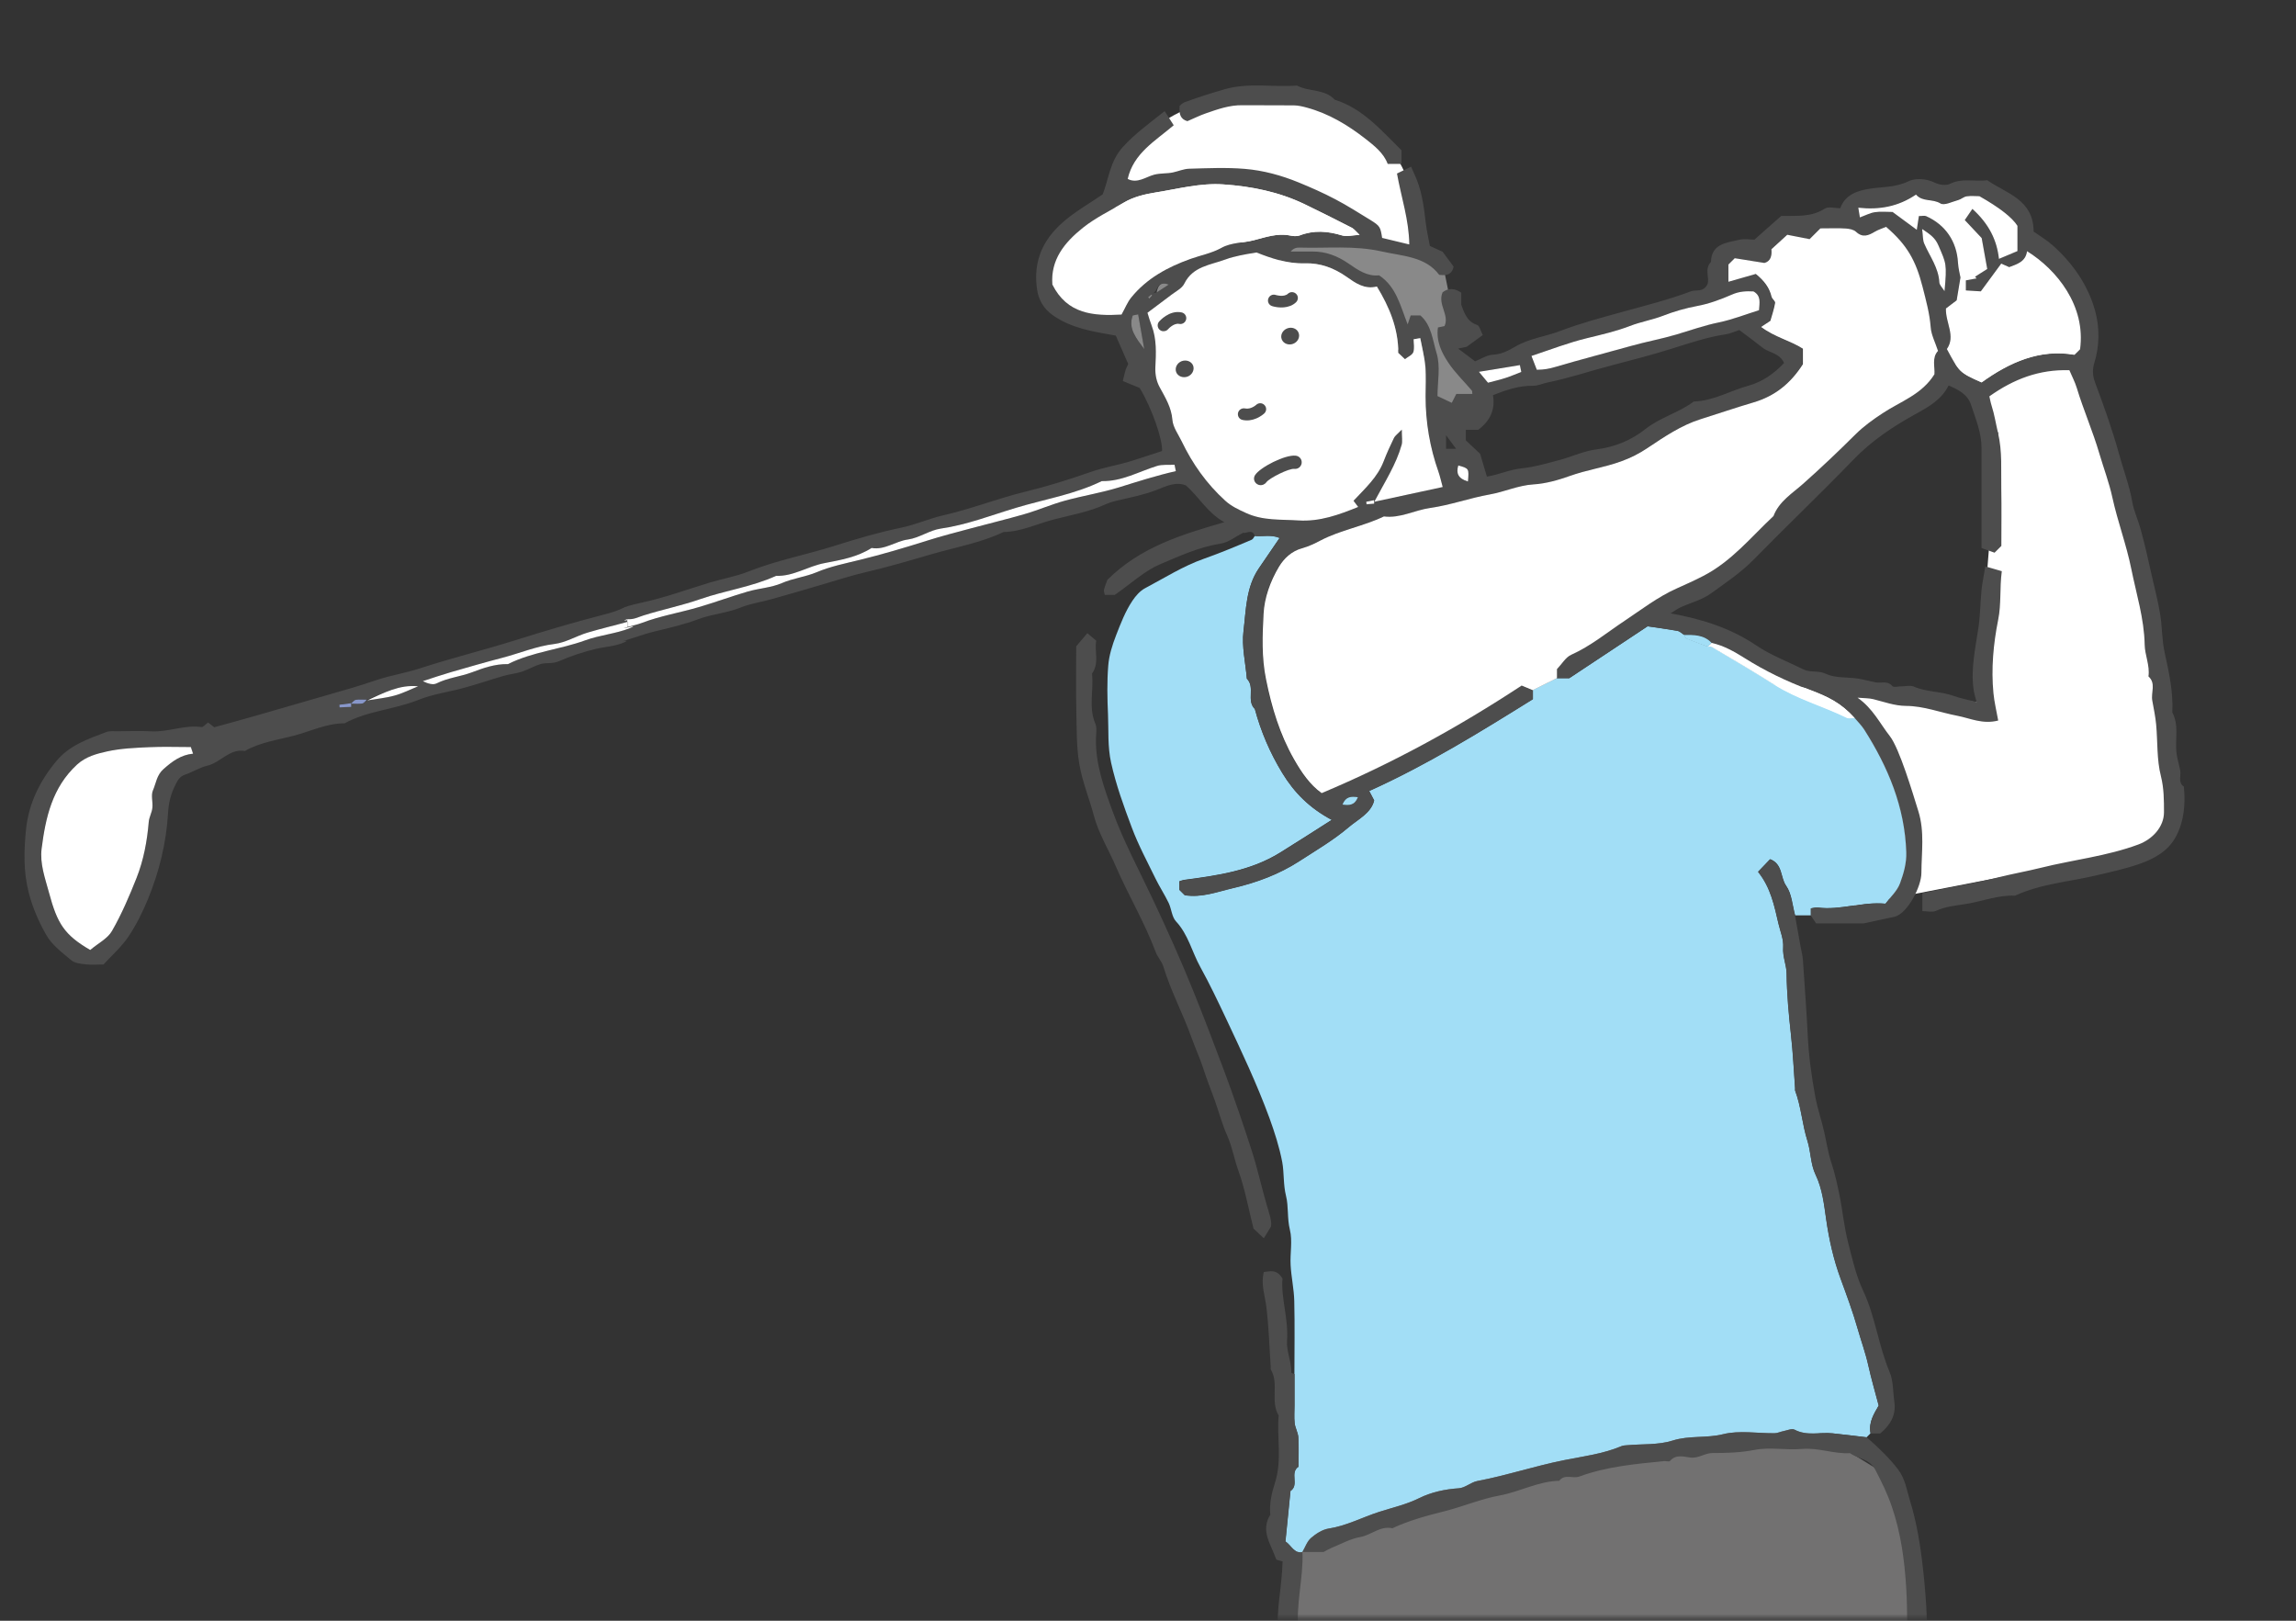 <svg width="170" height="120" viewBox="0 0 170 120" fill="none" xmlns="http://www.w3.org/2000/svg">
<rect x="0" y="0" width="170" height="120" fill="#333333" stroke="none"/>
<mask id="mask0_5_757" style="mask-type:alpha" maskUnits="userSpaceOnUse" x="0" y="0" width="170" height="120">
<rect width="170" height="120" fill="#D9D9D9"/>
</mask>
<g mask="url(#mask0_5_757)">
<mask id="mask1_5_757" style="mask-type:luminance" maskUnits="userSpaceOnUse" x="0" y="0" width="164" height="120">
<path d="M164 0H0V120H164V0Z" fill="white"/>
</mask>
<g mask="url(#mask1_5_757)">
<path d="M133.219 59.733L137.346 67.044L159.981 62.655L160.934 59.005C160.934 59.005 157.43 31.196 152.712 25.179L144.767 26.947L147.946 32.047L146.365 51.975L131.416 50.718L133.219 59.733Z" fill="white"/>
<path d="M94.422 123.44L96.708 110.516L126.53 101.108L141.056 110.053L142.556 123.44H94.422Z" fill="#727171"/>
<path d="M82.517 17.097C82.517 17.097 81.228 5.823 95.993 7.203C95.993 7.203 105.266 7.44 105.217 19.145L82.517 17.102V17.097Z" fill="white"/>
<path d="M93.171 17.997H101.745L106.825 19.523L107.822 24.44L107.448 25.853L109.133 28.624V30.495L106.219 31.125L105.309 25.993L102.779 25.853L93.171 17.997Z" fill="#898989"/>
<path d="M138.495 106.127L138.202 106.419C137.363 106.322 136.523 106.214 135.683 106.127C134.746 106.03 133.777 106.343 132.862 105.853C132.667 105.75 132.32 105.906 132.044 105.96C131.822 106.003 131.6 106.117 131.378 106.117C130.105 106.133 128.778 105.89 127.581 106.187C126.335 106.499 125.073 106.268 123.833 106.661C122.776 106.996 121.585 106.904 120.453 107.006C120.317 107.017 120.166 107.022 120.041 107.076C118.682 107.648 117.209 107.831 115.795 108.112C113.634 108.543 111.543 109.244 109.382 109.654C108.905 109.745 108.477 110.166 108.006 110.193C106.972 110.257 105.943 110.489 105.076 110.921C104.117 111.395 103.104 111.621 102.124 111.934C100.873 112.333 99.703 112.969 98.376 113.174C97.91 113.244 97.434 113.552 97.065 113.87C96.773 114.123 96.632 114.554 96.426 114.905C95.809 115.04 95.635 114.447 95.17 114.123C95.289 112.91 95.419 111.648 95.543 110.387C96.215 109.945 95.457 109.039 96.134 108.591C96.134 107.864 96.166 107.136 96.123 106.413C96.101 106.063 95.895 105.723 95.852 105.367C95.803 104.936 95.841 104.494 95.841 104.057V101.728C95.841 99.927 95.874 98.121 95.83 96.326C95.809 95.441 95.608 94.557 95.56 93.668C95.511 92.794 95.711 91.878 95.505 91.047C95.294 90.195 95.419 89.338 95.218 88.54C95.007 87.694 95.088 86.847 94.937 86.028C94.725 84.922 94.373 83.833 93.989 82.771C93.073 80.275 91.936 77.87 90.804 75.466C90.187 74.161 89.564 72.845 88.871 71.594C88.258 70.484 87.982 69.195 87.078 68.225C86.763 67.891 86.742 67.303 86.531 66.855C86.238 66.246 85.859 65.669 85.561 65.06C84.949 63.804 84.283 62.569 83.795 61.259C83.205 59.69 82.636 58.126 82.268 56.471C82.003 55.269 82.089 54.104 82.04 52.929C81.986 51.716 81.959 50.487 82.057 49.279C82.116 48.519 82.36 47.758 82.636 47.041C82.978 46.163 83.319 45.267 83.85 44.475C84.088 44.119 84.407 43.752 84.781 43.553C86.222 42.793 87.581 41.919 89.157 41.364C90.333 40.949 91.514 40.458 92.678 39.962C92.781 39.919 92.835 39.773 92.911 39.676C93.501 39.73 94.124 39.553 94.747 39.822C94.189 40.636 93.696 41.359 93.204 42.081C92.25 43.483 92.266 45.149 92.072 46.718C91.931 47.866 92.223 49.069 92.321 50.244C92.954 50.875 92.266 51.856 92.911 52.487C93.361 54.158 94.027 55.716 94.937 57.215C95.836 58.693 96.968 59.825 98.609 60.698C97.287 61.539 96.047 62.343 94.79 63.119C92.624 64.467 90.165 64.817 87.701 65.141C87.571 65.157 87.441 65.211 87.321 65.249C87.321 65.486 87.321 65.68 87.321 65.874C87.462 66.014 87.598 66.149 87.722 66.273C88.984 66.472 90.122 66.02 91.308 65.745C93.057 65.335 94.704 64.726 96.21 63.75C97.45 62.947 98.739 62.192 99.855 61.243C100.553 60.65 101.518 60.197 101.745 59.259C101.593 58.968 101.49 58.773 101.377 58.558C105.656 56.628 109.566 54.207 113.498 51.759V51.09C114.089 50.799 114.674 50.503 115.264 50.212H116.196C118.129 48.928 120.003 47.688 121.997 46.367C122.657 46.465 123.437 46.572 124.212 46.707C124.38 46.739 124.521 46.89 124.678 46.987C124.748 47.084 124.797 47.236 124.889 47.273C125.398 47.483 125.923 47.672 126.443 47.866C126.541 47.866 126.66 47.828 126.736 47.872C128.312 48.794 129.888 49.732 131.426 50.702C133.111 51.759 135.001 52.266 136.745 53.128C136.902 53.204 137.13 53.139 137.33 53.139C137.574 53.43 137.85 53.694 138.05 54.013C139.816 56.789 141.062 59.744 141.165 63.092C141.192 63.906 140.97 64.672 140.704 65.389C140.488 65.971 139.962 66.446 139.616 66.909C137.85 66.748 136.263 67.411 134.616 67.195C134.443 67.173 134.259 67.233 134.091 67.254V67.772H132.916C132.71 67.028 132.672 66.171 132.25 65.578C131.816 64.963 132.011 63.971 131.063 63.61C130.76 63.928 130.473 64.224 130.175 64.537C131.118 65.712 131.378 67.082 131.686 68.381C131.816 68.947 132.076 69.53 132.033 70.144C131.984 70.807 132.282 71.449 132.287 72.069C132.304 73.595 132.445 75.104 132.612 76.62C132.759 77.935 132.818 79.261 132.916 80.582C132.916 80.631 132.905 80.685 132.916 80.728C133.365 81.93 133.441 83.23 133.826 84.443C134.091 85.278 134.053 86.184 134.432 86.96C134.941 88.017 135.061 89.171 135.218 90.271C135.434 91.781 135.765 93.247 136.285 94.66C136.734 95.883 137.195 97.124 137.547 98.364C137.807 99.275 138.137 100.175 138.343 101.108C138.56 102.084 138.841 103.044 139.107 104.057C138.755 104.666 138.343 105.308 138.5 106.101L138.495 106.127Z" fill="#A2DEF6"/>
<path d="M113.498 51.107V51.775C109.566 54.223 105.655 56.644 101.377 58.574C101.49 58.79 101.593 58.984 101.745 59.275C101.517 60.213 100.553 60.666 99.855 61.259C98.739 62.208 97.45 62.963 96.21 63.766C94.709 64.737 93.057 65.351 91.308 65.761C90.127 66.036 88.984 66.489 87.722 66.289C87.598 66.165 87.457 66.025 87.321 65.89C87.321 65.696 87.321 65.502 87.321 65.265C87.441 65.233 87.565 65.179 87.701 65.157C90.165 64.834 92.624 64.478 94.79 63.135C96.042 62.359 97.282 61.556 98.609 60.714C96.968 59.836 95.836 58.709 94.937 57.231C94.027 55.733 93.361 54.174 92.911 52.503C92.266 51.872 92.96 50.896 92.321 50.26C92.223 49.085 91.931 47.883 92.071 46.734C92.261 45.165 92.25 43.499 93.203 42.097C93.696 41.375 94.189 40.652 94.747 39.838C94.124 39.569 93.501 39.747 92.911 39.693C92.732 39.116 92.256 39.536 92.044 39.445C91.454 39.747 90.95 40.162 90.392 40.248C88.789 40.496 87.332 41.17 85.881 41.785C84.743 42.27 83.79 43.176 82.544 44.044H81.802C81.781 43.92 81.71 43.774 81.743 43.656C81.824 43.354 81.948 43.057 81.997 42.928C84.424 40.518 87.446 39.59 90.652 38.663C89.407 37.984 88.789 36.797 87.798 35.935C87.04 35.638 86.314 36.01 85.653 36.269C84.7 36.636 83.725 36.83 82.745 37.056C82.436 37.126 82.127 37.218 81.84 37.347C80.632 37.903 79.311 38.129 78.043 38.458C76.803 38.776 75.622 39.369 74.306 39.391C72.611 40.194 70.753 40.518 68.971 41.035C67.357 41.504 65.727 41.989 64.069 42.372C63.024 42.615 61.968 42.96 60.922 43.267C59.655 43.639 58.388 44.011 57.115 44.367C56.367 44.577 55.582 44.685 54.867 44.971C53.838 45.392 52.722 45.462 51.704 45.844C50.669 46.233 49.613 46.481 48.541 46.734C47.479 46.987 46.477 47.424 45.394 47.661C44.668 47.823 46.959 47.214 46.244 47.548C45.572 47.861 44.798 47.877 44.089 48.05C43.184 48.271 42.252 48.578 41.391 48.955C40.898 49.171 40.449 49.042 40.01 49.171C39.539 49.317 39.1 49.581 38.629 49.737C38.196 49.877 37.724 49.915 37.286 50.044C36.327 50.319 35.379 50.648 34.415 50.913C33.267 51.231 32.064 51.382 30.97 51.824C29.188 52.541 27.217 52.622 25.516 53.554C24.194 53.554 23.014 54.137 21.773 54.466C20.549 54.789 19.26 54.956 18.134 55.603C16.991 55.409 16.335 56.461 15.35 56.692C14.786 56.822 14.272 57.161 13.719 57.35C13.324 57.485 13.183 57.722 12.999 58.089C12.647 58.773 12.484 59.447 12.441 60.208C12.311 62.423 11.786 64.559 10.941 66.607C10.545 67.567 10.074 68.511 9.495 69.368C8.985 70.117 8.281 70.737 7.664 71.411C7.193 71.411 6.749 71.449 6.321 71.4C5.963 71.357 5.535 71.314 5.281 71.099C4.609 70.538 3.851 69.972 3.434 69.239C2.881 68.273 2.426 67.238 2.134 66.117C1.722 64.542 1.771 62.952 1.928 61.404C2.118 59.534 2.925 57.841 4.181 56.342C5.178 55.15 6.526 54.719 7.864 54.201C8.119 54.104 8.433 54.148 8.72 54.142C9.554 54.137 10.388 54.104 11.217 54.148C12.468 54.212 13.66 53.657 14.922 53.829C15.052 53.846 15.214 53.63 15.409 53.495C15.566 53.614 15.713 53.727 15.864 53.846C16.904 53.56 17.96 53.274 19.011 52.972C21.372 52.293 23.734 51.613 26.096 50.923C26.708 50.745 27.309 50.541 27.91 50.341C28.95 49.996 30.033 49.834 31.084 49.489C33.418 48.724 35.812 48.141 38.158 47.403C40.286 46.734 42.431 46.093 44.576 45.542C46.612 45.02 45.518 45.052 47.582 44.604C49.25 44.243 50.891 43.639 52.543 43.138C53.502 42.847 54.509 42.68 55.436 42.308C57.516 41.483 59.715 41.073 61.838 40.399C63.435 39.892 65.071 39.412 66.739 39.067C67.796 38.852 68.803 38.388 69.881 38.145C71.923 37.682 73.878 36.9 75.925 36.404C77.54 36.01 79.164 35.504 80.746 34.948C81.743 34.598 82.782 34.441 83.784 34.129C84.521 33.897 85.258 33.649 86.038 33.395C86.103 32.587 85.29 30.22 84.386 28.726C83.974 28.559 83.562 28.387 83.135 28.209C83.221 27.864 83.264 27.637 83.335 27.416C83.389 27.244 83.476 27.087 83.535 26.947C83.2 26.187 82.891 25.486 82.615 24.85C80.93 24.548 79.376 24.327 77.967 23.351C77.209 22.823 76.889 22.116 76.792 21.464C76.548 19.852 76.895 18.369 78.097 17.043C79.116 15.921 80.372 15.269 81.645 14.39C82.084 13.296 82.17 11.948 83.135 10.886C84.044 9.883 85.106 9.128 86.233 8.228C86.476 8.605 86.666 8.901 86.904 9.274C85.518 10.454 83.931 11.344 83.497 13.247C84.201 13.619 84.852 13.091 85.453 12.934C85.935 12.81 86.39 12.864 86.845 12.767C87.246 12.681 87.646 12.503 88.047 12.492C89.417 12.454 90.799 12.39 92.163 12.503C93.534 12.616 94.872 12.983 96.15 13.506C97.071 13.883 97.986 14.288 98.864 14.751C99.752 15.215 100.602 15.76 101.458 16.282C102.178 16.73 102.211 16.8 102.335 17.614C102.953 17.765 103.576 17.916 104.345 18.099C104.323 16.282 103.754 14.627 103.435 12.848C103.781 12.681 104.106 12.525 104.48 12.341C104.578 12.568 104.626 12.686 104.681 12.8C105.26 13.975 105.423 15.253 105.569 16.53C105.634 17.081 105.764 17.62 105.872 18.213C106.208 18.364 106.582 18.531 106.815 18.639C107.134 19.07 107.378 19.399 107.627 19.738C107.53 20.262 107.194 20.439 106.56 20.348C105.542 18.984 103.852 18.968 102.276 18.612C100.266 18.159 98.241 18.396 96.22 18.331C96.004 18.326 95.782 18.369 95.565 18.622C96.09 18.622 96.61 18.628 97.136 18.622C98.148 18.606 99.026 18.946 99.855 19.517C100.537 19.986 101.23 20.483 102.113 20.386C103.381 21.227 103.679 22.628 104.226 24.019C104.323 23.734 104.377 23.567 104.448 23.356H105.168C105.991 24.063 106.078 25.2 106.37 26.16C106.668 27.136 106.435 28.273 106.435 29.325C106.76 29.476 107.047 29.616 107.492 29.826C107.6 29.616 107.735 29.352 107.827 29.168H109.014C108.997 29.044 109.014 28.958 108.976 28.915C108.391 28.225 107.73 27.594 107.232 26.845C106.728 26.09 106.327 25.249 106.468 24.246C106.625 24.213 106.76 24.187 106.955 24.143C107.335 23.313 106.43 22.553 106.809 21.647C107.224 21.317 107.687 21.324 108.196 21.669V22.558C108.483 23.421 108.759 23.863 109.366 24.057C109.55 24.116 109.626 24.499 109.788 24.807C109.425 25.071 109.117 25.297 108.591 25.68C108.678 25.664 108.429 25.712 107.963 25.809C108.499 26.208 108.851 26.478 109.219 26.753C109.636 26.591 110.081 26.284 110.541 26.262C111.191 26.23 111.684 25.96 112.215 25.653C113.244 25.049 114.452 24.92 115.551 24.494C117.035 23.928 118.584 23.518 120.106 23.098C121.823 22.623 123.54 22.197 125.208 21.566C125.587 21.426 126.102 21.674 126.422 21.049C126.606 20.607 126.167 19.916 126.682 19.399C126.714 18.046 127.819 17.981 128.74 17.76C129.157 17.657 129.617 17.744 129.899 17.744C130.603 17.124 131.21 16.584 131.881 15.991C132.932 15.959 134.075 16.115 135.109 15.447C135.386 15.269 135.873 15.42 136.252 15.42C136.62 14.396 137.552 14.11 138.424 13.975C139.388 13.824 140.347 13.889 141.295 13.425C141.798 13.182 142.589 13.199 143.25 13.522C143.57 13.678 144.073 13.759 144.36 13.619C145.292 13.15 146.251 13.473 147.139 13.344C148.58 14.342 150.567 14.773 150.573 17.145C151.006 17.453 151.537 17.765 151.992 18.17C153.514 19.528 154.662 21.205 155.16 23.141C155.458 24.294 155.453 25.615 155.074 26.845C154.917 27.351 154.928 27.804 155.128 28.333C155.778 30.069 156.401 31.816 156.894 33.6C157.219 34.781 157.663 35.94 157.874 37.142C157.993 37.833 158.286 38.442 158.47 39.094C158.822 40.324 159.082 41.574 159.369 42.825C159.575 43.72 159.802 44.61 159.948 45.51C160.095 46.438 160.073 47.397 160.273 48.308C160.598 49.78 160.918 51.236 160.842 52.751C161.351 53.695 161.043 54.719 161.145 55.7C161.194 56.153 161.34 56.595 161.427 57.043C161.503 57.447 161.243 57.927 161.698 58.245C161.822 59.523 161.72 60.795 161.113 61.933C160.544 63.011 159.515 63.583 158.378 63.976C157.343 64.332 156.265 64.569 155.204 64.817C153.194 65.292 151.109 65.432 149.202 66.316C147.968 66.257 146.819 66.721 145.628 66.92C144.864 67.049 144.079 67.098 143.347 67.438C143.077 67.562 142.698 67.459 142.335 67.459V66.127C144.23 65.739 146.131 65.416 148.011 64.947C149.024 64.693 150.091 64.505 151.114 64.251C153.514 63.653 155.995 63.394 158.329 62.526C159.38 62.138 160.225 61.221 160.225 60.138C160.225 59.248 160.225 58.374 159.997 57.463C159.683 56.239 159.764 54.924 159.645 53.646C159.591 53.048 159.461 52.455 159.358 51.867C159.25 51.274 159.651 50.6 159.076 50.082C159.19 49.268 158.806 48.508 158.795 47.721C158.757 45.796 158.177 43.974 157.804 42.119C157.446 40.34 156.796 38.625 156.406 36.846C156.168 35.741 155.762 34.678 155.442 33.589C154.96 31.94 154.267 30.365 153.768 28.721C153.638 28.29 153.422 27.885 153.221 27.411C150.99 27.341 149.105 28.063 147.296 29.346C147.339 29.524 147.383 29.788 147.464 30.042C147.675 30.7 147.778 31.384 147.935 32.047C148.265 33.428 148.152 34.803 148.179 36.177C148.206 37.59 148.184 39.008 148.184 40.421C148.043 40.561 147.908 40.696 147.681 40.922C147.393 40.819 147.058 40.701 146.716 40.577C146.716 38.038 146.716 35.606 146.716 33.174C146.716 32.047 146.289 31.029 145.942 29.983C145.676 29.184 145.027 28.872 144.279 28.538C143.775 29.567 142.833 30.107 141.853 30.646C140.168 31.573 138.581 32.63 137.227 34.037C134.817 36.533 132.298 38.927 129.872 41.407C128.902 42.399 127.759 43.16 126.654 43.957C126.01 44.421 125.176 44.626 124.434 44.966C124.201 45.074 123.99 45.235 123.697 45.413C126.026 45.839 128.128 46.497 130.034 47.785C131.112 48.513 132.369 48.988 133.549 49.57C134.053 49.818 134.616 49.619 135.185 49.888C135.868 50.212 136.745 50.125 137.536 50.239C137.991 50.309 138.435 50.438 138.884 50.524C139.291 50.6 139.746 50.373 140.109 50.794C140.211 50.913 140.574 50.816 140.818 50.816C141.111 50.816 141.446 50.724 141.696 50.832C142.638 51.247 143.683 51.177 144.642 51.522C145.184 51.716 145.763 51.824 146.348 51.975C146.261 51.63 146.169 51.344 146.126 51.047C145.915 49.511 146.261 47.99 146.484 46.497C146.624 45.553 146.624 44.621 146.716 43.682C146.771 43.138 146.89 42.604 146.998 41.936C147.464 42.07 147.8 42.167 148.217 42.291C148.049 43.558 148.19 44.702 147.946 45.904C147.594 47.667 147.421 49.505 147.599 51.328C147.664 52.007 147.832 52.67 147.951 53.349C146.798 53.646 145.882 53.182 144.934 52.999C143.662 52.757 142.443 52.271 141.121 52.266C140.282 52.26 139.491 51.964 138.689 51.764C138.375 51.689 138.034 51.7 137.536 51.657C138.679 52.46 139.193 53.571 139.924 54.498C140.639 55.409 141.625 58.736 142.037 60.057C142.513 61.582 142.27 63.108 142.264 64.629C142.264 65.648 141.246 67.61 140.298 67.874L138.002 68.365H134.465C134.329 68.165 134.199 67.971 134.069 67.777V67.26C134.237 67.238 134.421 67.174 134.595 67.2C136.236 67.416 137.823 66.758 139.594 66.915C139.941 66.446 140.471 65.977 140.683 65.394C140.948 64.672 141.17 63.912 141.143 63.097C141.035 59.749 139.794 56.795 138.029 54.018C137.828 53.705 137.552 53.436 137.308 53.145C136.301 52.045 135.402 51.597 133.896 51.031C132.255 50.416 130.663 49.651 129.173 48.707C128.409 48.227 127.624 47.78 126.725 47.581C126.156 46.977 125.409 46.987 124.667 46.993C124.515 46.896 124.369 46.739 124.201 46.712C123.426 46.572 122.641 46.47 121.986 46.373C119.992 47.694 118.118 48.934 116.185 50.217H115.253V49.548C115.621 49.166 115.898 48.67 116.309 48.486C117.755 47.839 118.958 46.831 120.258 45.974C121.52 45.138 122.717 44.211 124.109 43.58C124.77 43.283 125.43 42.981 126.08 42.653C128.187 41.574 129.617 39.774 131.285 38.215C131.692 37.126 132.699 36.517 133.49 35.816C134.811 34.63 136.1 33.417 137.357 32.166C137.964 31.562 138.646 31.077 139.356 30.608C140.672 29.735 142.264 29.228 143.201 27.718C143.245 27.179 142.995 26.483 143.467 25.987C143.261 25.362 142.968 24.812 142.925 24.241C142.849 23.216 142.578 22.251 142.329 21.264C141.831 19.307 141.192 18.143 139.621 16.8C139.356 16.913 139.052 17 138.787 17.161C138.316 17.442 137.893 17.63 137.395 17.167C137.216 17 136.891 16.94 136.626 16.924C136.106 16.886 135.575 16.913 134.757 16.913C134.606 17.07 134.302 17.372 133.956 17.711C133.436 17.609 132.797 17.485 132.304 17.388C131.827 17.825 131.464 18.153 131.128 18.461C131.177 18.973 131.058 19.345 130.614 19.474C129.818 19.345 129.076 19.226 128.415 19.124C128.182 19.356 128.046 19.491 127.944 19.593V20.871C128.669 20.66 129.357 20.466 129.975 20.288C130.598 20.795 130.982 21.302 131.139 21.971C131.177 22.138 131.432 22.299 131.405 22.434C131.318 22.925 131.155 23.399 131.053 23.761C130.798 23.928 130.635 24.036 130.365 24.213C131.405 24.985 132.542 25.227 133.463 25.826V26.969C132.569 28.365 131.426 29.319 129.791 29.805C128.491 30.187 127.202 30.635 125.896 31.039C124.461 31.481 123.193 32.349 121.942 33.185C121.33 33.595 120.697 33.907 119.998 34.166C118.752 34.619 117.441 34.797 116.19 35.25C115.361 35.552 114.424 35.816 113.515 35.87C112.383 35.94 111.375 36.42 110.281 36.614C108.797 36.878 107.356 37.412 105.861 37.617C104.708 37.779 103.641 38.399 102.438 38.242C100.922 38.97 99.232 39.245 97.748 40.022C97.293 40.259 96.87 40.464 96.367 40.604C95.641 40.803 95.05 41.321 94.655 41.989C94.027 43.062 93.593 44.27 93.528 45.456C93.447 47.058 93.382 48.675 93.713 50.314C94.135 52.395 94.725 54.358 95.776 56.207C96.34 57.199 96.951 58.099 97.829 58.73C103.05 56.536 107.914 53.873 112.637 50.767C112.897 50.875 113.184 50.993 113.471 51.112L113.498 51.107ZM85.269 21.841C85.366 21.744 85.463 21.647 85.637 21.658C85.902 21.485 86.173 21.313 86.541 21.07C85.859 20.828 85.734 21.216 85.561 21.545C85.463 21.642 85.366 21.739 85.296 21.863C85.274 21.841 85.258 21.825 85.236 21.803C85.155 21.874 85.074 21.938 84.998 22.008C85.03 22.041 85.057 22.068 85.09 22.1C85.16 22.019 85.225 21.938 85.263 21.836L85.269 21.841ZM25.993 52.099C26.269 52.099 26.55 52.131 26.821 52.088C26.951 52.066 27.054 51.905 27.179 51.861C27.861 51.748 28.555 51.678 29.221 51.5C29.822 51.339 30.385 51.047 30.965 50.816C29.578 50.67 28.408 51.306 27.173 51.807C26.897 51.807 26.616 51.775 26.345 51.818C26.215 51.84 26.112 52.002 26.003 52.331C26.003 52.239 25.998 52.153 25.993 52.061C25.706 52.099 25.413 52.136 25.126 52.174C25.131 52.239 25.137 52.304 25.142 52.368C25.429 52.358 25.716 52.341 25.998 52.093L25.993 52.099ZM46.45 45.839C45.545 46.13 47.712 45.683 46.797 45.947C45.703 46.265 44.587 46.513 43.493 46.842C42.669 47.09 41.889 47.575 41.061 47.678C39.718 47.845 38.499 48.368 37.215 48.697C35.937 49.031 34.664 49.392 33.397 49.764C32.693 49.969 32.005 50.212 31.306 50.433C31.674 50.621 32.059 50.729 32.324 50.6C33.153 50.185 34.074 50.109 34.924 49.786C35.775 49.468 36.663 49.15 37.611 49.171C39.42 48.26 41.462 48.093 43.341 47.408C44.419 47.014 45.589 46.923 46.639 46.508C47.582 46.13 45.497 46.729 46.45 46.427C46.802 46.33 47.165 46.26 47.501 46.13C48.871 45.602 50.317 45.37 51.715 44.96C52.933 44.599 54.125 44.162 55.343 43.806C56.178 43.564 57.088 43.521 57.873 43.181C58.718 42.814 59.628 42.723 60.473 42.367C61.469 41.946 62.558 41.725 63.62 41.467C65.304 41.057 66.962 40.566 68.608 40.043C69.691 39.698 70.796 39.418 71.896 39.121C73.217 38.765 74.55 38.447 75.866 38.064C76.868 37.773 77.827 37.358 78.834 37.078C80.156 36.711 81.526 36.495 82.837 36.091C84.229 35.66 85.61 35.218 87.05 34.889C87.018 34.733 86.991 34.598 86.953 34.414C86.493 34.441 86.043 34.382 85.648 34.506C84.299 34.927 83.037 35.66 81.564 35.627C79.543 36.614 77.323 36.97 75.194 37.612C73.364 38.167 71.571 38.868 69.648 39.143C68.814 39.261 68.045 39.844 67.211 39.952C66.284 40.075 65.499 40.749 64.524 40.577C63.463 41.251 62.217 41.472 61.036 41.698C59.807 41.93 58.739 42.69 57.45 42.642C55.663 43.461 53.697 43.72 51.85 44.362C50.474 44.836 49.039 45.133 47.647 45.569C47.246 45.694 46.878 45.898 46.439 45.844L46.45 45.839ZM101.756 37.153C103.419 36.792 105.081 36.436 106.825 36.059C106.712 35.649 106.636 35.288 106.517 34.943C105.881 33.131 105.562 31.266 105.558 29.346C105.558 28.613 105.612 27.88 105.542 27.152C105.477 26.44 105.293 25.739 105.163 25.038C104.962 25.071 104.87 25.087 104.675 25.119C104.675 25.427 104.756 25.788 104.648 26.074C104.567 26.295 104.247 26.424 104.031 26.591C103.825 26.397 103.684 26.262 103.538 26.122C103.538 24.327 102.877 22.736 101.951 21.216C101.019 21.453 100.326 20.93 99.719 20.504C98.755 19.83 97.764 19.464 96.605 19.496C95.278 19.534 94.065 19.091 93.041 18.693C92.51 18.79 92.153 18.838 91.806 18.914C91.448 18.994 91.091 19.081 90.755 19.205C89.634 19.625 88.329 19.706 87.69 21.006C87.516 21.356 87.067 21.572 86.731 21.831C86.146 22.283 85.545 22.72 84.965 23.157C85.079 23.502 85.166 23.809 85.274 24.106C85.659 25.114 85.599 26.165 85.55 27.2C85.523 27.74 85.631 28.241 85.875 28.683C86.292 29.449 86.736 30.16 86.812 31.088C86.856 31.638 87.251 32.161 87.505 32.689C88.307 34.344 89.347 35.822 90.717 37.067C91.172 37.482 91.687 37.719 92.25 37.978C93.523 38.566 94.828 38.447 96.139 38.533C97.737 38.641 99.15 38.108 100.57 37.536C100.434 37.358 100.326 37.213 100.223 37.078C101.095 36.145 102.005 35.325 102.454 34.156C102.682 33.568 102.947 32.991 103.218 32.425C103.294 32.269 103.467 32.155 103.798 31.81C103.798 32.382 103.857 32.673 103.787 32.932C103.375 34.393 102.552 35.649 101.745 37.283C101.745 37.196 101.734 37.115 101.734 37.029C101.545 37.067 101.35 37.105 101.16 37.142C101.165 37.207 101.176 37.267 101.182 37.331C101.371 37.315 101.555 37.299 101.756 37.153ZM132.098 26.882C131.757 26.122 130.988 26.133 130.5 25.739C129.953 25.303 129.384 24.893 128.783 24.435C128.469 24.537 128.128 24.699 127.776 24.753C126.411 24.958 125.105 25.4 123.805 25.809C122.332 26.273 120.827 26.661 119.342 27.049C117.75 27.459 116.19 27.998 114.571 28.322C114.235 28.387 113.883 28.57 113.509 28.564C112.464 28.543 111.511 28.877 110.541 29.26C110.72 30.311 110.357 31.136 109.452 31.826H108.532V32.603C108.916 32.964 109.301 33.331 109.593 33.6C109.783 34.242 109.94 34.765 110.091 35.288C110.974 35.148 111.765 34.77 112.653 34.678C113.607 34.581 114.538 34.306 115.47 34.059C116.391 33.816 117.284 33.385 118.216 33.271C119.592 33.099 120.816 32.576 121.839 31.762C122.944 30.888 124.309 30.559 125.409 29.729C126.866 29.686 128.111 28.926 129.471 28.554C130.522 28.263 131.361 27.648 132.103 26.872L132.098 26.882ZM83.053 23.286C83.319 22.812 83.487 22.375 83.768 22.03C84.922 20.617 86.449 19.792 88.15 19.178C88.914 18.903 89.715 18.763 90.452 18.353C91.162 17.959 92.044 17.997 92.846 17.787C93.686 17.571 94.574 17.253 95.5 17.436C95.733 17.485 96.014 17.512 96.226 17.436C97.282 17.027 98.306 17.107 99.367 17.431C99.719 17.539 100.147 17.415 100.667 17.393C100.385 17.129 100.261 16.956 100.098 16.87C98.928 16.272 97.758 15.679 96.578 15.113C94.688 14.207 92.662 13.797 90.587 13.657C88.881 13.538 87.224 13.991 85.556 14.255C84.759 14.385 83.915 14.59 83.232 14.994C82.214 15.603 81.13 16.115 80.188 16.865C78.802 17.97 77.783 19.237 77.924 21.076C79.029 23.275 80.979 23.41 83.059 23.297L83.053 23.286ZM6.678 70.338C7.252 69.859 7.962 69.503 8.287 68.931C9.002 67.686 9.57 66.354 10.101 65.017C10.632 63.691 10.892 62.289 11.006 60.865C11.033 60.51 11.239 60.17 11.277 59.819C11.325 59.388 11.157 58.887 11.32 58.52C11.553 57.992 11.591 57.388 12.116 56.935C12.761 56.374 13.394 55.894 14.288 55.808C14.212 55.576 14.169 55.447 14.126 55.317C13.069 55.317 12.046 55.28 11.022 55.328C9.987 55.377 8.931 55.42 7.924 55.641C7.144 55.808 6.342 56.018 5.692 56.622C3.862 58.31 3.363 60.542 3.076 62.839C2.935 63.949 3.336 65.022 3.623 66.101C4.241 68.403 4.755 69.217 6.673 70.344L6.678 70.338ZM142.08 15.986C142.318 15.986 142.486 15.938 142.605 15.991C144.052 16.633 144.886 17.878 144.967 19.437C144.994 19.89 145.113 20.337 145.151 20.537C145.048 21.157 144.978 21.561 144.869 22.224C144.718 22.337 144.371 22.601 144.073 22.828C144.041 23.906 144.815 24.866 144.144 25.831C145.064 27.556 145.086 27.578 146.716 28.306C148.769 26.828 151.022 25.809 153.595 26.262C153.801 26.057 153.904 25.955 154.007 25.853C154.451 22.655 152.306 19.965 150.08 18.585C149.977 19.383 149.327 19.55 148.758 19.765C148.498 19.652 148.265 19.55 148.168 19.507C147.599 20.283 147.112 20.946 146.657 21.561C146.186 21.534 145.866 21.512 145.552 21.491V20.747C145.812 20.698 146.083 20.65 146.348 20.601C146.31 20.558 146.267 20.52 146.229 20.477C146.516 20.294 146.809 20.11 147.133 19.906C146.982 19.059 146.846 18.283 146.722 17.614C146.251 17.113 145.861 16.698 145.471 16.282C145.682 15.97 145.839 15.749 146.034 15.458C147.28 16.584 147.848 17.787 148 19.156C148.504 18.946 148.959 18.752 149.37 18.579V16.709C148.977 16.087 148.038 15.355 146.554 14.514C146.278 14.514 145.936 14.476 145.606 14.525C145.389 14.557 145.205 14.741 144.989 14.8C144.544 14.918 143.954 15.226 143.672 15.053C143.077 14.687 142.351 14.962 141.858 14.396C140.553 15.285 139.15 15.533 137.585 15.366C137.633 15.657 137.66 15.819 137.704 16.088C138.126 15.932 138.462 15.749 138.809 15.7C139.237 15.636 139.686 15.684 140.125 15.684C140.688 16.099 141.246 16.509 141.918 17.005C141.977 16.606 142.015 16.342 142.075 15.975L142.08 15.986ZM113.785 27.378C114.316 27.368 114.69 27.297 115.107 27.179C116.992 26.623 118.898 26.133 120.783 25.605C121.888 25.297 123.009 25.092 124.103 24.769C125.154 24.456 126.183 24.095 127.261 23.869C128.279 23.658 129.26 23.27 130.224 22.968C130.251 22.413 130.392 21.906 129.818 21.577C129.298 21.55 128.783 21.561 128.22 21.809C127.396 22.17 126.503 22.499 125.647 22.655C124.775 22.812 123.914 23.07 123.134 23.372C122.327 23.685 121.471 23.825 120.659 24.138C119.651 24.526 118.568 24.78 117.506 25.033C116.125 25.367 114.82 25.874 113.374 26.354C113.52 26.737 113.65 27.071 113.769 27.378H113.785ZM143.976 21.555C144.165 19.501 144.106 19.507 143.521 18.159C143.288 17.62 142.947 17.372 142.318 16.951C142.383 17.458 142.362 17.771 142.47 18.024C142.876 18.968 143.532 19.803 143.591 20.892C143.602 21.108 143.83 21.308 143.976 21.55V21.555ZM112.632 27.54C112.605 27.411 112.578 27.276 112.529 27.039C111.543 27.2 110.601 27.351 109.496 27.535C109.794 27.891 109.989 28.122 110.167 28.343C110.676 28.209 111.077 28.117 111.473 27.988C111.857 27.864 112.236 27.702 112.632 27.546V27.54ZM84.716 25.853C84.564 24.995 84.418 24.138 84.266 23.281C84.066 23.319 83.974 23.34 83.866 23.362C83.492 24.343 84.158 25.082 84.716 25.858V25.853ZM108.683 35.649C108.764 34.689 108.77 34.684 107.968 34.463C107.795 35.045 107.957 35.433 108.683 35.649ZM99.394 59.571C99.892 59.642 100.293 59.636 100.537 59.027C100.039 58.957 99.638 58.962 99.394 59.571ZM107.811 33.228C107.513 32.829 107.351 32.603 107.069 32.225V33.228H107.811Z" fill="#4D4D4D"/>
<path d="M95.853 101.739V104.068C95.853 104.505 95.815 104.947 95.863 105.378C95.901 105.734 96.112 106.068 96.134 106.424C96.177 107.146 96.145 107.88 96.145 108.602C95.473 109.044 96.232 109.95 95.555 110.398C95.43 111.659 95.3 112.921 95.181 114.134C95.647 114.457 95.82 115.045 96.438 114.916C96.513 116.884 95.918 118.819 96.145 120.792C95.56 122.825 96.102 124.922 95.82 126.96C95.37 130.239 95.853 133.538 95.49 136.784C95.23 139.102 95.403 141.394 95.251 143.69C95.208 144.386 95.219 145.152 94.915 145.739C94.666 146.224 94.758 146.656 94.666 147.103C94.477 148.004 94.487 148.942 94.151 149.815C94.119 149.902 94.076 149.993 94.087 150.079C94.281 151.621 93.74 153.115 93.799 154.641C93.821 155.239 94.016 155.827 94.07 156.425C94.135 157.094 93.919 157.886 94.206 158.415C94.52 158.992 94.011 159.72 94.666 160.135V162.281C94.303 162.297 93.94 162.313 93.561 162.329C93.296 161.046 93.095 159.806 92.835 158.598C92.543 157.25 92.667 155.935 92.618 154.608C92.564 153.244 92.413 151.842 92.656 150.522C92.927 149.082 93.138 147.621 93.426 146.181C93.68 144.904 93.843 143.572 93.816 142.219C93.772 140.261 94.016 138.304 94.065 136.342C94.114 134.39 93.848 132.406 94.135 130.497C94.493 128.13 94.114 125.774 94.412 123.445C94.628 121.725 94.514 120 94.726 118.302C94.834 117.412 94.937 116.533 94.964 115.606C94.796 115.547 94.509 115.53 94.477 115.422C94.124 114.366 93.301 113.358 94.054 112.155C93.978 111.346 94.151 110.554 94.395 109.804C94.937 108.149 94.536 106.462 94.672 104.801C94.038 103.739 94.726 102.45 94.087 101.383C94.065 101.345 94.087 101.286 94.087 101.237C93.989 99.765 93.946 98.288 93.772 96.827C93.669 95.948 93.339 95.096 93.577 94.18C94.038 94.142 94.531 93.937 94.959 94.67C94.829 96.088 95.419 97.647 95.294 99.285C95.24 100.046 95.636 100.828 95.609 101.631C95.609 101.663 95.766 101.701 95.847 101.733L95.853 101.739Z" fill="#4D4D4D"/>
<path d="M96.442 114.905C96.648 114.554 96.789 114.123 97.082 113.87C97.45 113.552 97.927 113.25 98.392 113.174C99.719 112.969 100.889 112.333 102.14 111.934C103.121 111.621 104.134 111.395 105.092 110.921C105.959 110.489 106.988 110.263 108.022 110.193C108.488 110.16 108.922 109.74 109.398 109.654C111.559 109.249 113.65 108.543 115.811 108.112C117.225 107.831 118.698 107.648 120.057 107.076C120.182 107.022 120.328 107.017 120.469 107.006C121.601 106.904 122.793 106.996 123.849 106.661C125.089 106.268 126.351 106.5 127.597 106.187C128.794 105.89 130.121 106.127 131.394 106.117C131.616 106.117 131.832 106.003 132.06 105.96C132.336 105.906 132.677 105.75 132.878 105.853C133.793 106.338 134.763 106.03 135.7 106.127C136.539 106.214 137.379 106.322 138.218 106.419C139.047 107.152 139.843 107.891 140.531 108.791C141.078 109.513 141.176 110.322 141.408 111.072C141.928 112.748 142.199 114.479 142.394 116.247C142.654 118.652 142.8 121.073 142.573 123.44C142.264 126.626 142.443 129.802 142.324 132.977C142.308 133.371 142.118 133.759 141.999 134.18H140.981C140.948 134.11 140.872 134.029 140.872 133.948C140.867 132.341 140.666 130.697 140.921 129.128C141.23 127.203 141.116 125.3 141.154 123.391C141.197 121.44 141.257 119.482 141.138 117.541C141.013 115.52 140.748 113.519 140.076 111.557C139.746 110.586 139.323 109.729 138.857 108.834C138.413 107.982 137.579 108.031 136.983 107.594C135.786 107.664 134.644 107.173 133.43 107.281C132.26 107.384 131.047 107.13 129.915 107.351C128.864 107.556 127.835 107.583 126.795 107.583C126.221 107.583 125.766 107.998 125.149 107.917C124.667 107.853 124.082 107.659 123.648 108.171C123.589 108.241 123.367 108.171 123.221 108.182C121.092 108.392 118.963 108.581 116.932 109.325C116.456 109.497 115.854 109.109 115.448 109.637C113.899 109.67 112.529 110.452 111.061 110.721C109.642 110.98 108.347 111.541 106.982 111.886C105.65 112.22 104.339 112.57 103.094 113.153C102.189 112.953 101.534 113.659 100.71 113.805C99.968 113.934 99.27 114.333 98.56 114.619C98.392 114.689 98.235 114.786 98.002 114.91H96.48L96.442 114.905Z" fill="#4D4D4D"/>
<path d="M79.679 47.861C79.96 47.527 80.204 47.236 80.507 46.88C80.746 47.084 80.924 47.23 81.168 47.44C81.017 48.217 81.423 49.09 80.854 49.872C80.995 51.101 80.578 52.352 81.098 53.571C81.239 53.9 81.152 54.336 81.147 54.719C81.114 56.601 81.748 58.337 82.376 60.062C83.194 62.31 84.337 64.418 85.355 66.58C86.411 68.823 87.43 71.082 88.356 73.379C89.13 75.299 89.872 77.24 90.598 79.18C91.356 81.213 92.06 83.257 92.721 85.322C93.133 86.621 93.42 87.958 93.805 89.263C93.978 89.85 94.184 90.422 94.108 90.81C93.886 91.177 93.761 91.382 93.577 91.683C93.198 91.328 92.927 91.069 92.813 90.966C92.423 89.408 92.169 88.001 91.692 86.675C91.383 85.823 91.243 84.928 90.869 84.092C90.501 83.273 90.268 82.388 89.97 81.542C89.683 80.733 89.358 79.941 89.098 79.127C88.849 78.35 88.502 77.612 88.231 76.851C87.597 75.067 86.693 73.39 86.14 71.573C86.027 71.19 85.713 70.872 85.572 70.495C84.748 68.29 83.535 66.268 82.604 64.117C82.067 62.876 81.336 61.69 80.995 60.402C80.659 59.129 80.145 57.911 79.917 56.584C79.695 55.291 79.728 54.023 79.695 52.746C79.657 51.09 79.684 49.435 79.684 47.861H79.679Z" fill="#4D4D4D"/>
<path d="M138.494 106.127C138.337 105.33 138.749 104.693 139.101 104.084C138.836 103.07 138.554 102.111 138.337 101.135C138.131 100.202 137.801 99.296 137.541 98.391C137.189 97.151 136.729 95.91 136.279 94.687C135.759 93.269 135.429 91.808 135.212 90.298C135.05 89.198 134.936 88.044 134.427 86.987C134.053 86.211 134.085 85.305 133.82 84.47C133.435 83.257 133.365 81.957 132.91 80.755C132.894 80.712 132.91 80.658 132.91 80.609C132.813 79.288 132.753 77.962 132.607 76.646C132.439 75.131 132.298 73.622 132.282 72.096C132.276 71.476 131.978 70.84 132.027 70.171C132.071 69.556 131.811 68.974 131.681 68.408C131.377 67.103 131.117 65.739 130.169 64.564C130.467 64.251 130.754 63.955 131.058 63.637C132.006 64.003 131.805 64.99 132.244 65.605C132.661 66.198 132.704 67.055 132.91 67.799C133.045 68.57 133.186 69.341 133.322 70.112C133.381 70.43 133.468 70.743 133.49 71.061C133.609 72.921 133.76 74.776 133.847 76.636C133.918 78.156 134.129 79.704 134.41 81.213C134.573 82.097 134.882 82.965 135.077 83.855C135.245 84.615 135.364 85.386 135.607 86.119C135.857 86.863 136.014 87.613 136.176 88.373C136.431 89.592 136.534 90.837 136.848 92.039C137.151 93.22 137.422 94.439 137.936 95.533C138.857 97.474 139.079 99.625 139.913 101.588C140.195 102.251 140.152 103.049 140.26 103.782C140.406 104.78 139.957 105.518 139.215 106.133H138.494V106.127Z" fill="#4D4D4D"/>
<path d="M103.771 11.139V12.136H102.747C102.455 11.333 101.74 10.778 101.084 10.265C99.79 9.257 98.376 8.405 96.762 7.969C96.448 7.882 96.123 7.807 95.803 7.802C94.531 7.785 93.258 7.807 91.985 7.791C91.037 7.775 90.165 8.087 89.293 8.389C88.822 8.551 88.378 8.777 87.917 8.972C87.403 8.826 87.284 8.449 87.343 7.839C87.408 7.785 87.549 7.624 87.722 7.564C88.703 7.209 89.694 6.885 90.707 6.599C92.478 6.103 94.26 6.47 96.031 6.335C96.914 6.81 98.073 6.567 98.826 7.381C100.911 8.033 102.265 9.651 103.782 11.139H103.771Z" fill="#4D4D4D"/>
<path d="M113.498 51.107C113.211 50.988 112.919 50.869 112.664 50.761C107.941 53.867 103.077 56.531 97.856 58.725C96.979 58.094 96.367 57.194 95.803 56.202C94.752 54.352 94.162 52.39 93.74 50.309C93.404 48.67 93.469 47.052 93.555 45.451C93.615 44.265 94.048 43.057 94.682 41.984C95.078 41.316 95.662 40.798 96.394 40.598C96.897 40.458 97.32 40.253 97.775 40.016C99.264 39.24 100.954 38.965 102.465 38.237C103.668 38.393 104.735 37.773 105.888 37.611C107.378 37.401 108.819 36.873 110.308 36.609C111.402 36.415 112.41 35.935 113.542 35.865C114.452 35.811 115.389 35.541 116.217 35.245C117.468 34.792 118.779 34.614 120.025 34.161C120.729 33.907 121.357 33.589 121.969 33.18C123.221 32.344 124.488 31.481 125.923 31.034C127.223 30.629 128.512 30.182 129.818 29.799C131.453 29.319 132.596 28.36 133.49 26.963V25.82C132.564 25.222 131.426 24.979 130.392 24.208C130.663 24.03 130.825 23.922 131.08 23.755C131.182 23.394 131.345 22.919 131.432 22.429C131.453 22.294 131.204 22.132 131.166 21.965C131.009 21.297 130.625 20.79 130.002 20.283C129.384 20.461 128.696 20.655 127.971 20.865V19.587C128.074 19.485 128.209 19.35 128.442 19.118C129.103 19.226 129.839 19.345 130.641 19.469C131.085 19.345 131.204 18.968 131.155 18.455C131.497 18.148 131.854 17.819 132.331 17.382C132.829 17.479 133.468 17.603 133.983 17.706C134.324 17.361 134.627 17.059 134.784 16.908C135.602 16.908 136.128 16.881 136.653 16.919C136.918 16.935 137.243 16.994 137.422 17.161C137.92 17.625 138.343 17.436 138.814 17.156C139.079 17 139.383 16.908 139.648 16.795C141.213 18.137 141.858 19.302 142.356 21.259C142.605 22.245 142.876 23.211 142.952 24.235C142.995 24.801 143.288 25.351 143.494 25.982C143.023 26.478 143.272 27.173 143.228 27.713C142.291 29.222 140.699 29.729 139.383 30.602C138.673 31.072 137.991 31.557 137.384 32.161C136.128 33.411 134.844 34.63 133.517 35.811C132.726 36.517 131.719 37.121 131.312 38.21C129.65 39.763 128.214 41.563 126.107 42.647C125.463 42.981 124.797 43.278 124.136 43.575C122.738 44.2 121.541 45.133 120.285 45.968C118.985 46.831 117.783 47.834 116.336 48.481C115.925 48.664 115.649 49.16 115.28 49.543V50.212C114.69 50.503 114.105 50.799 113.515 51.09L113.498 51.107Z" fill="white"/>
<path d="M126.73 47.597C127.629 47.796 128.415 48.244 129.178 48.724C130.673 49.667 132.26 50.433 133.901 51.047C135.407 51.608 136.306 52.056 137.314 53.161C137.119 53.161 136.891 53.225 136.729 53.15C134.985 52.293 133.094 51.786 131.41 50.724C129.872 49.753 128.295 48.815 126.719 47.893C126.649 47.85 126.524 47.888 126.427 47.888C126.524 47.791 126.622 47.694 126.719 47.597H126.73Z" fill="white"/>
<path d="M126.73 47.597C126.633 47.694 126.535 47.791 126.438 47.888C125.918 47.694 125.398 47.505 124.883 47.295C124.791 47.257 124.742 47.106 124.672 47.009C125.414 47.004 126.162 46.987 126.73 47.597Z" fill="#A2DEF6"/>
<path d="M101.756 37.153C102.552 35.649 103.37 34.393 103.782 32.932C103.852 32.678 103.792 32.382 103.792 31.81C103.457 32.155 103.289 32.269 103.213 32.425C102.937 32.991 102.677 33.568 102.449 34.156C102 35.331 101.09 36.145 100.218 37.078C100.321 37.213 100.429 37.358 100.564 37.536C99.145 38.108 97.732 38.636 96.134 38.534C94.823 38.447 93.518 38.566 92.245 37.978C91.682 37.719 91.167 37.482 90.712 37.067C89.342 35.822 88.296 34.344 87.5 32.689C87.246 32.161 86.85 31.638 86.807 31.088C86.731 30.16 86.287 29.449 85.87 28.683C85.626 28.241 85.523 27.745 85.545 27.201C85.594 26.165 85.653 25.114 85.269 24.106C85.155 23.809 85.068 23.507 84.96 23.157C85.54 22.726 86.135 22.283 86.726 21.831C87.061 21.572 87.516 21.351 87.684 21.006C88.323 19.706 89.629 19.625 90.75 19.205C91.091 19.075 91.449 18.995 91.801 18.914C92.147 18.833 92.505 18.784 93.036 18.693C94.059 19.097 95.273 19.534 96.6 19.496C97.759 19.464 98.75 19.83 99.714 20.504C100.321 20.93 101.014 21.453 101.945 21.216C102.872 22.736 103.532 24.327 103.532 26.122C103.684 26.268 103.825 26.397 104.025 26.591C104.242 26.419 104.562 26.289 104.643 26.074C104.751 25.788 104.67 25.427 104.67 25.119C104.865 25.087 104.957 25.071 105.157 25.038C105.287 25.734 105.471 26.44 105.536 27.152C105.601 27.875 105.553 28.613 105.553 29.346C105.553 31.269 105.872 33.135 106.511 34.943C106.631 35.288 106.706 35.649 106.82 36.059C105.076 36.436 103.413 36.792 101.75 37.153H101.756Z" fill="white"/>
<path d="M83.053 23.292C80.974 23.405 79.024 23.275 77.919 21.07C77.778 19.237 78.802 17.965 80.183 16.86C81.125 16.11 82.208 15.598 83.227 14.989C83.909 14.584 84.749 14.374 85.55 14.25C87.219 13.986 88.876 13.533 90.582 13.652C92.656 13.797 94.682 14.201 96.572 15.107C97.753 15.673 98.923 16.266 100.093 16.865C100.261 16.951 100.38 17.124 100.662 17.388C100.142 17.409 99.714 17.533 99.362 17.426C98.3 17.108 97.277 17.021 96.22 17.431C96.009 17.512 95.728 17.485 95.495 17.431C94.568 17.248 93.68 17.566 92.841 17.781C92.039 17.986 91.156 17.954 90.447 18.348C89.71 18.757 88.908 18.898 88.145 19.172C86.444 19.782 84.911 20.612 83.763 22.025C83.481 22.37 83.313 22.806 83.048 23.281L83.053 23.292Z" fill="white"/>
<path d="M6.679 70.338C4.761 69.217 4.247 68.397 3.629 66.095C3.337 65.017 2.941 63.944 3.082 62.833C3.375 60.536 3.867 58.304 5.698 56.617C6.348 56.018 7.15 55.808 7.93 55.636C8.937 55.414 9.988 55.371 11.028 55.323C12.052 55.274 13.075 55.312 14.131 55.312C14.175 55.441 14.218 55.571 14.294 55.803C13.395 55.889 12.761 56.369 12.122 56.929C11.597 57.382 11.559 57.986 11.326 58.515C11.163 58.881 11.331 59.383 11.282 59.814C11.245 60.17 11.039 60.51 11.012 60.86C10.892 62.289 10.632 63.685 10.107 65.011C9.576 66.349 9.008 67.68 8.293 68.926C7.968 69.497 7.258 69.848 6.684 70.333L6.679 70.338Z" fill="white"/>
<path d="M142.08 15.986C142.026 16.353 141.982 16.617 141.923 17.016C141.251 16.52 140.693 16.11 140.13 15.695C139.686 15.695 139.242 15.646 138.814 15.711C138.462 15.765 138.131 15.943 137.709 16.099C137.666 15.83 137.639 15.668 137.59 15.377C139.15 15.549 140.553 15.296 141.863 14.406C142.356 14.972 143.082 14.697 143.678 15.064C143.959 15.237 144.55 14.929 144.994 14.811C145.211 14.751 145.395 14.568 145.611 14.536C145.942 14.487 146.283 14.525 146.559 14.525C148.043 15.366 148.982 16.097 149.376 16.719V18.59C148.964 18.763 148.509 18.957 148.005 19.167C147.854 17.797 147.285 16.595 146.039 15.468C145.844 15.759 145.687 15.981 145.476 16.293C145.866 16.708 146.256 17.124 146.727 17.625C146.846 18.294 146.987 19.07 147.139 19.916C146.814 20.121 146.527 20.305 146.234 20.488C146.272 20.531 146.315 20.569 146.353 20.612C146.083 20.66 145.817 20.709 145.557 20.758V21.502C145.871 21.523 146.196 21.539 146.662 21.572C147.112 20.957 147.605 20.294 148.173 19.517C148.271 19.561 148.504 19.663 148.764 19.776C149.332 19.561 149.982 19.388 150.085 18.596C152.311 19.976 154.456 22.666 154.012 25.863C153.909 25.966 153.806 26.068 153.6 26.273C151.028 25.82 148.769 26.839 146.722 28.317C145.091 27.589 145.07 27.567 144.149 25.842C144.821 24.877 144.046 23.917 144.079 22.839C144.376 22.612 144.723 22.348 144.875 22.235C144.989 21.572 145.053 21.167 145.156 20.547C145.124 20.348 144.999 19.9 144.972 19.447C144.886 17.889 144.051 16.644 142.611 16.002C142.486 15.948 142.318 15.997 142.085 15.997L142.08 15.986Z" fill="white"/>
<path d="M113.786 27.378C113.666 27.071 113.536 26.737 113.39 26.354C114.836 25.874 116.142 25.367 117.523 25.033C118.584 24.774 119.668 24.526 120.675 24.138C121.482 23.825 122.338 23.685 123.15 23.372C123.925 23.07 124.791 22.817 125.663 22.655C126.519 22.499 127.413 22.17 128.236 21.809C128.799 21.561 129.314 21.55 129.834 21.577C130.414 21.911 130.273 22.418 130.24 22.968C129.271 23.27 128.29 23.658 127.278 23.869C126.194 24.09 125.171 24.456 124.12 24.769C123.026 25.092 121.899 25.297 120.8 25.605C118.909 26.133 117.003 26.624 115.123 27.179C114.701 27.303 114.333 27.373 113.802 27.378H113.786Z" fill="white"/>
<path d="M46.45 45.839C46.889 45.893 47.257 45.688 47.658 45.564C49.05 45.127 50.485 44.836 51.861 44.356C53.708 43.715 55.674 43.456 57.462 42.636C58.745 42.685 59.818 41.925 61.047 41.693C62.233 41.467 63.474 41.251 64.535 40.572C65.516 40.744 66.296 40.07 67.222 39.946C68.056 39.833 68.825 39.256 69.659 39.137C71.582 38.862 73.375 38.156 75.205 37.606C77.329 36.965 79.555 36.609 81.575 35.622C83.053 35.654 84.31 34.921 85.659 34.501C86.054 34.377 86.504 34.436 86.964 34.409C87.002 34.592 87.029 34.727 87.062 34.883C85.621 35.212 84.234 35.654 82.848 36.086C81.537 36.49 80.172 36.706 78.845 37.072C77.843 37.347 76.879 37.768 75.877 38.059C74.561 38.442 73.228 38.76 71.907 39.116C70.807 39.412 69.702 39.693 68.619 40.038C66.967 40.561 65.31 41.051 63.631 41.461C62.569 41.72 61.48 41.941 60.484 42.361C59.639 42.717 58.729 42.809 57.884 43.176C57.099 43.515 56.189 43.558 55.355 43.801C54.136 44.157 52.944 44.599 51.726 44.955C50.328 45.365 48.882 45.602 47.512 46.125C47.171 46.254 46.813 46.324 46.461 46.421V45.834L46.45 45.839Z" fill="white"/>
<path d="M46.45 45.839V46.427C45.497 46.729 47.582 46.13 46.64 46.508C45.589 46.928 44.424 47.014 43.341 47.408C41.462 48.093 39.42 48.26 37.611 49.171C36.663 49.149 35.775 49.462 34.924 49.786C34.069 50.104 33.148 50.185 32.324 50.6C32.064 50.729 31.68 50.621 31.306 50.433C31.999 50.206 32.693 49.969 33.397 49.764C34.664 49.397 35.937 49.031 37.215 48.697C38.499 48.362 39.718 47.839 41.061 47.678C41.895 47.575 42.669 47.09 43.493 46.842C44.587 46.513 45.703 46.265 46.797 45.947C47.712 45.683 45.54 46.13 46.45 45.839Z" fill="white"/>
<path d="M143.976 21.555C143.824 21.313 143.602 21.108 143.591 20.898C143.532 19.809 142.876 18.973 142.47 18.029C142.362 17.776 142.383 17.463 142.318 16.956C142.947 17.372 143.288 17.62 143.521 18.164C144.101 19.512 144.166 19.507 143.976 21.561V21.555Z" fill="white"/>
<path d="M112.638 27.54C112.237 27.696 111.863 27.858 111.478 27.982C111.088 28.111 110.682 28.203 110.173 28.338C109.994 28.122 109.799 27.89 109.501 27.529C110.606 27.351 111.549 27.195 112.535 27.033C112.583 27.27 112.61 27.405 112.638 27.535V27.54Z" fill="white"/>
<path d="M27.179 51.861C28.409 51.306 29.573 50.67 30.96 50.815C30.38 51.047 29.817 51.338 29.216 51.5C28.555 51.683 27.856 51.748 27.173 51.861H27.179Z" fill="white"/>
<path d="M84.722 25.853C84.164 25.082 83.498 24.343 83.871 23.356C83.98 23.335 84.072 23.319 84.272 23.275C84.424 24.133 84.57 24.99 84.722 25.847V25.853Z" fill="#898989"/>
<path d="M108.689 35.649C107.963 35.433 107.8 35.045 107.974 34.463C108.776 34.684 108.77 34.689 108.689 35.649Z" fill="white"/>
<path d="M99.399 59.571C99.643 58.962 100.044 58.957 100.542 59.027C100.299 59.636 99.898 59.641 99.399 59.571Z" fill="#A2DEF6"/>
<path d="M25.993 52.099C26.106 52.002 26.215 51.84 26.339 51.818C26.61 51.775 26.892 51.807 27.168 51.807C27.054 51.904 26.946 52.066 26.822 52.088C26.551 52.131 26.269 52.099 25.993 52.099Z" fill="#8897CA"/>
<path d="M85.637 21.658C85.734 21.221 85.864 20.828 86.541 21.07C86.173 21.308 85.902 21.48 85.637 21.658Z" fill="#898989"/>
<path d="M25.998 52.336C25.711 52.347 25.424 52.363 25.142 52.374C25.137 52.309 25.131 52.244 25.126 52.179C25.413 52.142 25.706 52.104 25.993 52.066C25.993 52.158 25.998 52.244 26.004 52.336H25.998Z" fill="#8897CA"/>
<path d="M101.745 37.288C101.556 37.304 101.371 37.32 101.182 37.337C101.176 37.272 101.166 37.213 101.16 37.148C101.35 37.11 101.545 37.072 101.734 37.035C101.734 37.121 101.745 37.202 101.745 37.288Z" fill="white"/>
<path d="M85.301 21.868L85.095 22.105C85.062 22.073 85.035 22.046 85.003 22.014C85.084 21.944 85.165 21.879 85.241 21.809C85.263 21.83 85.279 21.847 85.301 21.868Z" fill="#898989"/>
<path d="M95.305 24.316C95.651 24.181 96.031 24.327 96.15 24.639C96.274 24.952 96.096 25.319 95.754 25.453C95.408 25.588 95.028 25.443 94.904 25.13C94.779 24.817 94.958 24.451 95.305 24.316Z" fill="#4D4D4D"/>
<path d="M88.34 27.066C88.215 26.753 87.836 26.613 87.489 26.742C87.142 26.882 86.969 27.244 87.088 27.556C87.213 27.869 87.592 28.009 87.939 27.88C88.28 27.745 88.459 27.378 88.34 27.066Z" fill="#4D4D4D"/>
<path d="M93.534 35.886C93.388 35.946 93.215 35.935 93.074 35.843C92.852 35.698 92.781 35.412 92.922 35.185C93.279 34.608 95.154 33.643 95.945 33.74C96.216 33.773 96.411 34.015 96.378 34.285C96.346 34.555 96.102 34.749 95.831 34.716C95.436 34.668 93.973 35.406 93.762 35.708C93.702 35.789 93.621 35.849 93.534 35.886Z" fill="#4D4D4D"/>
<path d="M95.528 22.65C94.904 22.898 94.211 22.672 94.179 22.661C93.951 22.585 93.826 22.337 93.908 22.111C93.984 21.884 94.233 21.76 94.46 21.841C94.471 21.841 95.067 22.025 95.359 21.75C95.538 21.582 95.809 21.593 95.977 21.766C96.145 21.938 96.134 22.213 95.961 22.38C95.831 22.504 95.685 22.591 95.533 22.65H95.528Z" fill="#4D4D4D"/>
<path d="M86.314 24.494C86.168 24.553 85.994 24.532 85.87 24.424C85.685 24.267 85.664 23.992 85.821 23.809C85.853 23.777 86.568 22.941 87.484 23.13C87.722 23.178 87.874 23.41 87.825 23.642C87.776 23.879 87.543 24.03 87.311 23.982C86.91 23.901 86.493 24.364 86.493 24.37C86.444 24.424 86.384 24.467 86.325 24.494H86.314Z" fill="#4D4D4D"/>
<path d="M92.981 30.996C92.711 31.104 92.375 31.174 92.001 31.093C91.763 31.045 91.616 30.813 91.665 30.576C91.714 30.344 91.947 30.193 92.185 30.241C92.613 30.333 93.003 29.982 93.009 29.977C93.182 29.81 93.458 29.815 93.626 29.993C93.794 30.166 93.789 30.441 93.61 30.608C93.594 30.624 93.355 30.851 92.981 30.996Z" fill="#4D4D4D"/>
</g>
</g>
</svg>

